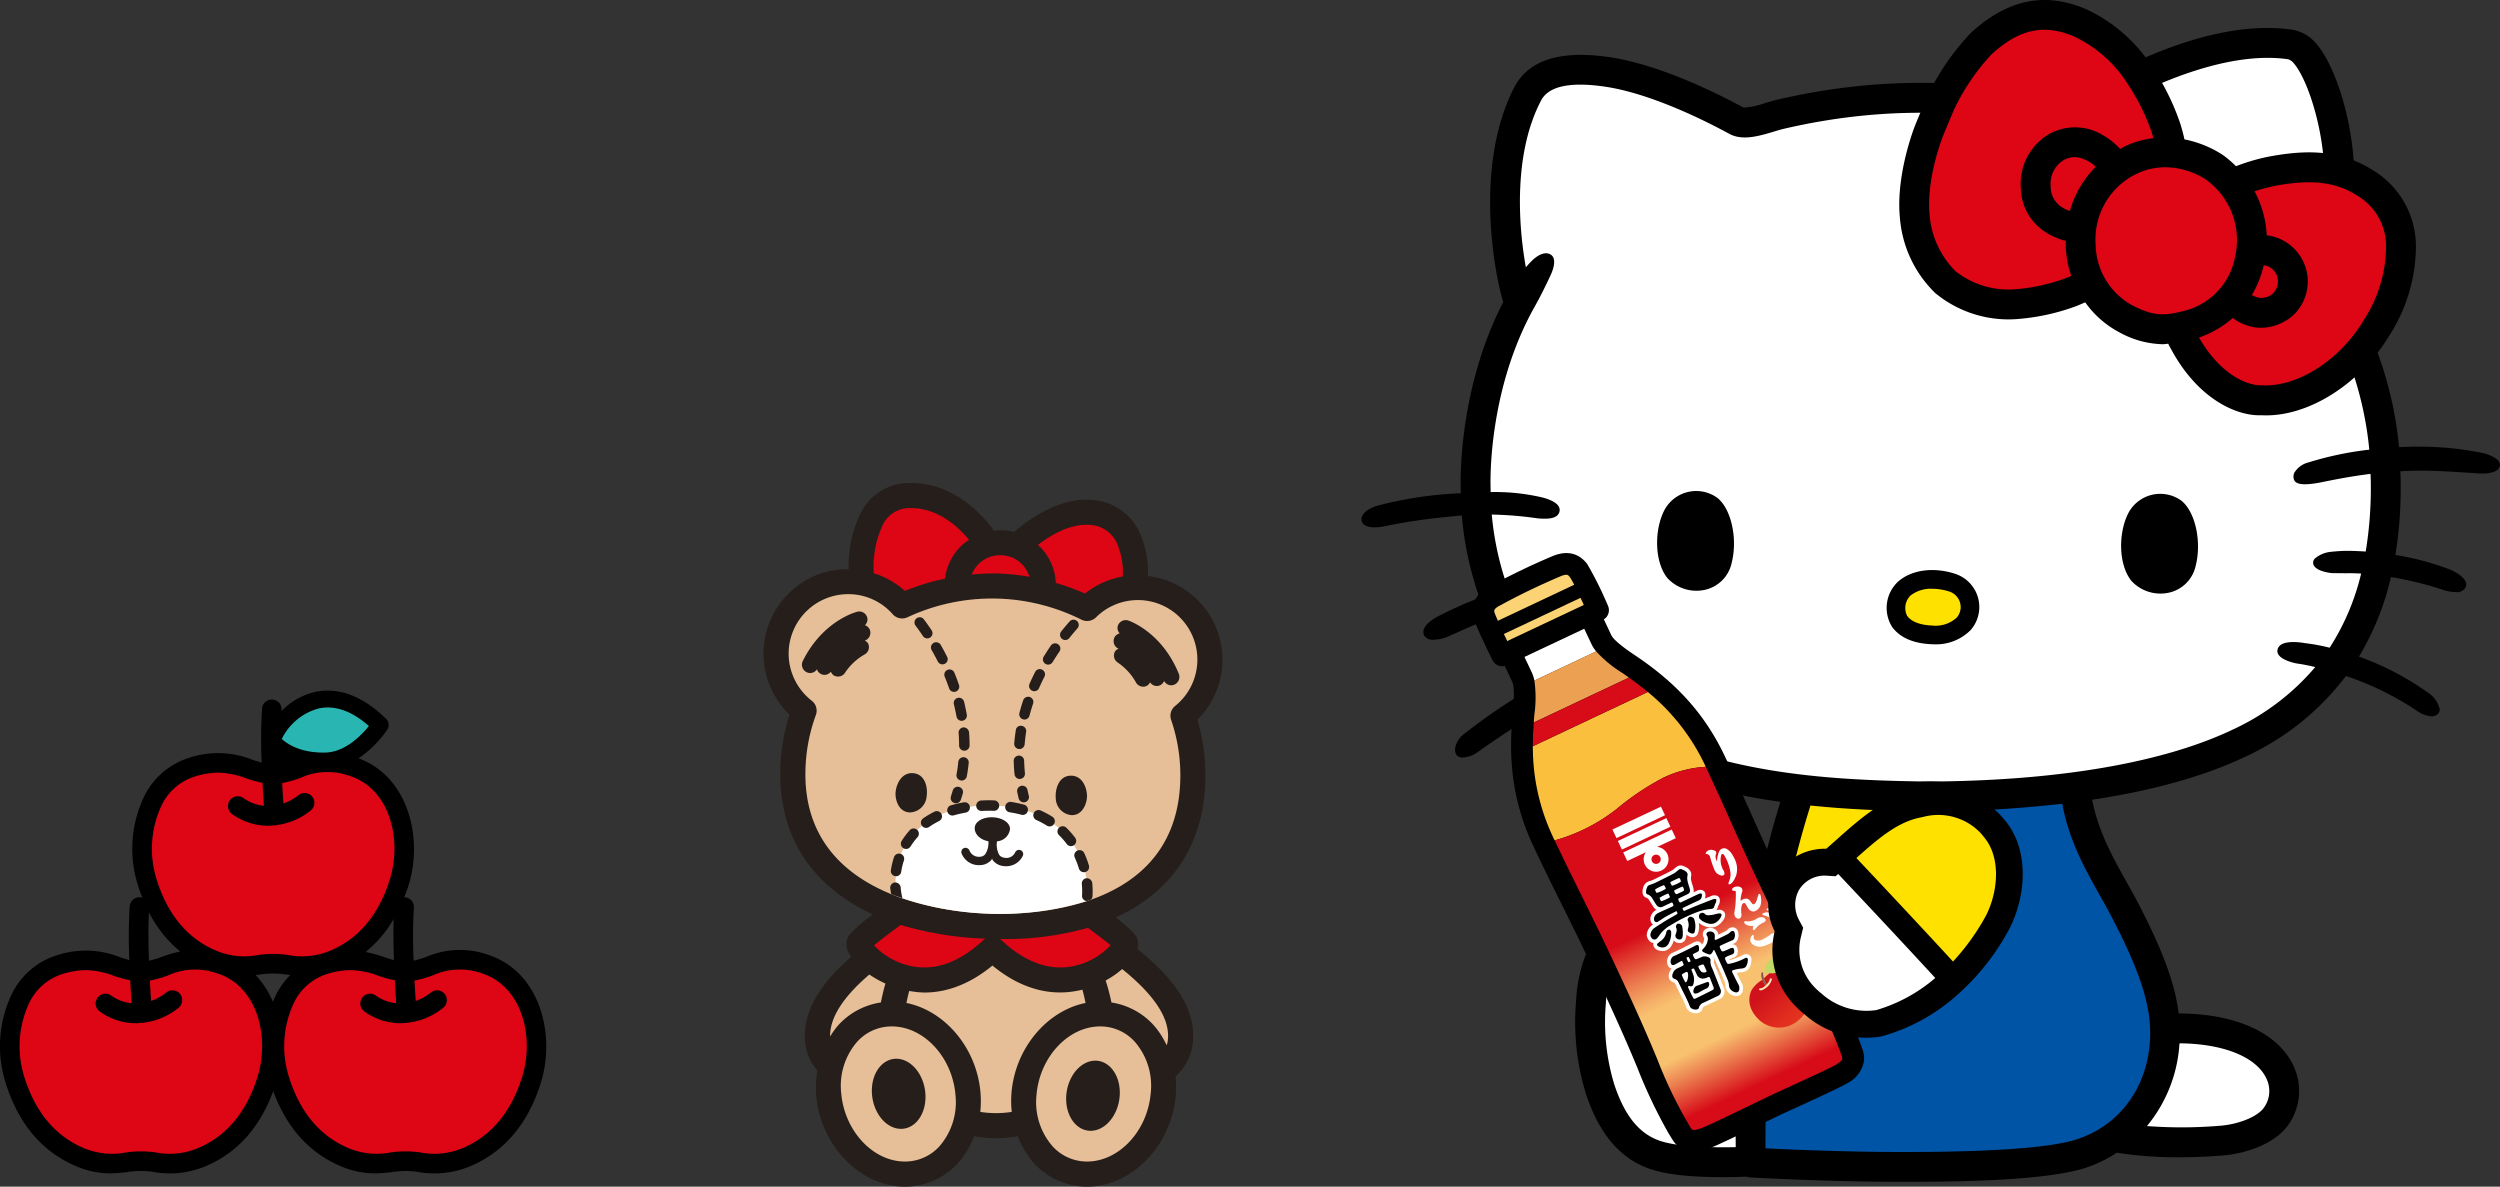 <svg xmlns="http://www.w3.org/2000/svg" xmlns:xlink="http://www.w3.org/1999/xlink" viewBox="0 0 389.29 184.78"><rect x="0" y="0" width="389.29" height="184.78" fill="#333333" stroke="none"/><defs><style>.cls-1{fill:none;}.cls-2{fill:#251e1b;}.cls-3{fill:#e6be98;}.cls-4{fill:#de0515;}.cls-5{fill:#fff;}.cls-6{fill:#29b5b2;}.cls-7{fill:#036eb7;}.cls-8{fill:#0054a6;}.cls-9{fill:#ffe100;}.cls-10{fill:#f9bf3d;}.cls-11{fill:#eca052;}.cls-12{fill:#d70c18;}.cls-13{fill:#fbd375;}.cls-14{clip-path:url(#clip-path);}.cls-15{fill:url(#名称未設定グラデーション_5);}.cls-16{fill:url(#名称未設定グラデーション_3);}.cls-17{fill:#7e5b50;}.cls-18{fill:#fce1b9;}.cls-19{fill:url(#名称未設定グラデーション_2);}</style><clipPath id="clip-path"><path class="cls-1" d="M251.72,125.99a27.681,27.681,0,0,1-9.639,4.874c1.525,3.221,2.879,5.95,4.185,8.58,1.365,2.748,2.654,5.343,4.121,8.455,2.35,4.981,5.264,11.157,7.706,17.106a68.15,68.15,0,0,0,5.171,10.611c.22.335.341.523,1.572.1,1-.345,6.924-3.223,9.452-4.451.8-.389,1.391-.677,1.632-.79s.85-.392,1.634-.75c2.23-1.017,7.453-3.4,8.343-3.945,1.108-.681,1.042-.894.921-1.278a68.251,68.251,0,0,0-4.9-10.737c-3.026-5.645-5.931-11.8-8.264-16.745-1.5-3.189-2.686-5.829-3.937-8.626-1.237-2.765-2.519-5.628-4.1-8.987a17.4,17.4,0,0,0-6.605,1.693A40.576,40.576,0,0,0,251.72,125.99Z"/></clipPath><linearGradient id="名称未設定グラデーション_5" x1="2368.387" y1="-1229.167" x2="2368.387" y2="-1173.63" gradientTransform="translate(-1364.296 2246.082) rotate(-25.256)" gradientUnits="userSpaceOnUse"><stop offset="0.368" stop-color="#d70c18"/><stop offset="0.407" stop-color="#de322a"/><stop offset="0.491" stop-color="#ec7e50"/><stop offset="0.551" stop-color="#f5ae67"/><stop offset="0.581" stop-color="#f8c170"/><stop offset="0.726" stop-color="#f8c170"/><stop offset="0.783" stop-color="#ed8653"/><stop offset="0.891" stop-color="#d70c18"/></linearGradient><linearGradient id="名称未設定グラデーション_3" x1="3652.551" y1="-1319.762" x2="3652.961" y2="-1311.818" gradientTransform="matrix(0.776, -0.631, 0.631, 0.776, -1725.224, 3481.91)" gradientUnits="userSpaceOnUse"><stop offset="0" stop-color="#cf121b"/><stop offset="0.606" stop-color="#e02c1e"/><stop offset="1" stop-color="#e73820"/></linearGradient><linearGradient id="名称未設定グラデーション_2" x1="3653.873" y1="-1320.796" x2="3658.095" y2="-1319.415" gradientTransform="matrix(0.776, -0.631, 0.631, 0.776, -1725.224, 3481.91)" gradientUnits="userSpaceOnUse"><stop offset="0.113" stop-color="#c2d968"/><stop offset="0.137" stop-color="#bad666"/><stop offset="0.338" stop-color="#79c256"/><stop offset="0.485" stop-color="#51b54d"/><stop offset="0.561" stop-color="#42b049"/><stop offset="0.609" stop-color="#4cb34b"/><stop offset="0.691" stop-color="#68bc52"/><stop offset="0.796" stop-color="#94ca5d"/><stop offset="0.892" stop-color="#c2d968"/></linearGradient></defs><g id="レイヤー_2" data-name="レイヤー 2"><g id="ボタン"><path class="cls-2" d="M187.676,121.963a30.533,30.533,0,0,0-1.222-9.895,13.125,13.125,0,0,0-7.709-22.375,15.056,15.056,0,0,0-1.039-6.181,8.747,8.747,0,0,0-6.844-5.579c-5.162-.773-9.97,2.339-12.948,4.9a8.753,8.753,0,0,0-1.829-.276,8.917,8.917,0,0,0-1.291.079c-2.387-3.207-6.711-7.428-12.969-7.428h-.319a8.443,8.443,0,0,0-7.59,4.9,19.007,19.007,0,0,0-1.771,8.536,12.787,12.787,0,0,0-9.023,3.469,13.17,13.17,0,0,0-.19,19.16,30.641,30.641,0,0,0-1.407,8.114c-.415,10.62,4.782,18.585,14.389,22.98-3.376,2.587-3.772,3.348-3.926,3.679a2.982,2.982,0,0,0,.561,2.943c-4.238,3.679-8.043,8.468-7.066,14.034a8.01,8.01,0,0,0,1.8,3.7,15.743,15.743,0,0,0-.19,3.827c.666,7.85,6.86,14.225,13.814,14.225h.04a11.176,11.176,0,0,0,8.271-3.706,13.013,13.013,0,0,0,2.46-4.133,19.536,19.536,0,0,0,6.821,0,13.021,13.021,0,0,0,2.46,4.133,11.178,11.178,0,0,0,8.275,3.706h.04c6.958,0,13.148-6.375,13.81-14.225a15.951,15.951,0,0,0-.032-2.951,8.089,8.089,0,0,0,2.591-4.575c1.09-6.212-3.768-11.446-8.542-15.258a2.354,2.354,0,0,0-.072-1.719c-.144-.312-.5-1-3.286-3.188C182.318,138.958,187.3,131.775,187.676,121.963Z"/><path class="cls-3" d="M179.634,159.626a12.8,12.8,0,0,1,2.024,3.127,4.085,4.085,0,0,0,.14-.4c.6-3.39-1.738-7.159-7.057-11.457-.421.365-.806.659-1.057.839a15.434,15.434,0,0,1-1.516.944,31.054,31.054,0,0,1,.9,3.423A11.175,11.175,0,0,1,179.634,159.626Z"/><path class="cls-3" d="M130.549,159.626a11.186,11.186,0,0,1,6.614-3.527c.214-1.011.43-2.025.717-2.941a16.454,16.454,0,0,1-2.512-1.411c-4.139,3.559-6.154,6.748-6.107,9.657A12.549,12.549,0,0,1,130.549,159.626Z"/><path class="cls-3" d="M157.508,170.141c.593-6.98,5.558-12.762,11.539-13.964-.164-.7-.3-1.431-.507-2.073-3.6.91-8.563.722-14-3.751-3.864,3.174-7.5,4.195-10.57,4.2a13.6,13.6,0,0,1-2.384-.252c-.181.583-.3,1.246-.447,1.876,5.986,1.2,10.951,6.983,11.54,13.965a16.141,16.141,0,0,1-.033,3,15.968,15.968,0,0,0,4.9,0A15.972,15.972,0,0,1,157.508,170.141Z"/><path class="cls-4" d="M140.251,144.028c-1.724,1.256-3.28,2.437-4.147,3.187a11.032,11.032,0,0,0,5.8,3.225c3.781.777,7.577-.627,11.279-4.112a1.878,1.878,0,0,1,.261-.165A51.928,51.928,0,0,1,140.251,144.028Z"/><path class="cls-4" d="M156.12,146.226c-.14,0-.287-.008-.428-.009.056.043.123.062.176.111,3.71,3.5,7.522,4.889,11.276,4.112a11.01,11.01,0,0,0,5.8-3.252c-.717-.6-2.028-1.6-3.543-2.708A47.246,47.246,0,0,1,156.12,146.226Z"/><path class="cls-4" d="M140.906,92.016a34.9,34.9,0,0,1,6.24-1.911,8.618,8.618,0,0,1,2.678-5.237,8.752,8.752,0,0,1,1.076-.816c-1.977-2.355-5.045-4.936-9.087-4.936-.075,0-.146,0-.221,0a4.612,4.612,0,0,0-4.21,2.791,15.308,15.308,0,0,0-1.319,7.362A12.948,12.948,0,0,1,140.906,92.016Z"/><path class="cls-4" d="M164.41,90.777a34.655,34.655,0,0,1,4.543,1.649,13.03,13.03,0,0,1,5.884-2.658,11.519,11.519,0,0,0-.735-4.738,4.848,4.848,0,0,0-3.824-3.233c-3.17-.476-6.326,1.262-8.671,3.07.179.164.375.3.542.482A8.633,8.633,0,0,1,164.41,90.777Z"/><path class="cls-4" d="M155.821,89.319a35.072,35.072,0,0,1,4.475.5,4.681,4.681,0,0,0-4.361-3.36c-.067,0-.13,0-.193,0a4.687,4.687,0,0,0-4.418,3A34.149,34.149,0,0,1,155.821,89.319Z"/><path class="cls-3" d="M186.442,103.079a9.258,9.258,0,0,0-15.781-6.943,1.984,1.984,0,0,1-2.256.359,31.122,31.122,0,0,0-27.1-.375,1.97,1.97,0,0,1-2.295-.473,9.171,9.171,0,0,0-6.568-3.122c-.126,0-.249-.008-.375-.008a9.277,9.277,0,0,0-9.257,8.91,9.307,9.307,0,0,0,3.6,7.692,1.955,1.955,0,0,1,.634,2.219,26.784,26.784,0,0,0-1.612,8.2c-.781,20.032,21.491,22.464,28.331,22.732,6.919.264,29.23-.429,30.014-20.457a26.58,26.58,0,0,0-1.415-9.719,1.954,1.954,0,0,1,.623-2.16A9.261,9.261,0,0,0,186.442,103.079Z"/><path class="cls-5" d="M155.107,125.45c-12.6-.491-16.693,7.711-15.44,14.119a47.189,47.189,0,0,0,14.092,2.7,46.163,46.163,0,0,0,15.461-1.966C169.886,135.473,167.442,126.153,155.107,125.45Z"/><path class="cls-3" d="M138.872,159.831h-.032a7.212,7.212,0,0,0-5.409,2.437,10.456,10.456,0,0,0-2.44,7.956c.5,5.878,4.944,10.645,9.919,10.645h.024a7.214,7.214,0,0,0,5.405-2.433,10.461,10.461,0,0,0,2.44-7.964C148.287,164.6,143.843,159.831,138.872,159.831Zm.862,15.9c-2.3-.41-4.08-3.164-3.968-6.151s2.072-5.075,4.376-4.665,4.081,3.164,3.968,6.15S142.039,176.138,139.734,175.728Z"/><path class="cls-3" d="M171.347,159.831h-.032c-4.972,0-9.415,4.767-9.912,10.641a10.457,10.457,0,0,0,2.445,7.964,7.212,7.212,0,0,0,5.4,2.433h.024c4.975,0,9.422-4.767,9.915-10.645a10.46,10.46,0,0,0-2.44-7.96A7.214,7.214,0,0,0,171.347,159.831Zm-.949,16.2c-2.3.41-4.263-1.679-4.376-4.665s1.664-5.74,3.968-6.15,4.263,1.678,4.376,4.665S172.7,175.62,170.4,176.03Z"/><path class="cls-2" d="M134.681,97.353a1.215,1.215,0,0,0,.371-1.15,1.279,1.279,0,0,0-1.573-.942c-.221.055-5.358,1.411-8.469,7.664a1.3,1.3,0,0,0,.584,1.743,1.345,1.345,0,0,0,.579.134,1.285,1.285,0,0,0,1.037-.581,1.28,1.28,0,0,0,.6.719,1.3,1.3,0,0,0,.607.149,1.272,1.272,0,0,0,.963-.5,1.255,1.255,0,0,0,.484.607,1.336,1.336,0,0,0,.627.157,1.3,1.3,0,0,0,1.14-.67,8.943,8.943,0,0,1,3.02-2.783,1.3,1.3,0,0,0,.488-1.77,1.189,1.189,0,0,0-.476-.374l.011-.005a1.3,1.3,0,0,0,.781-1.66A1.262,1.262,0,0,0,134.681,97.353Z"/><path class="cls-2" d="M175.707,96.629a1.3,1.3,0,0,0-1.64.808,1.228,1.228,0,0,0,.286,1.189,1.237,1.237,0,0,0-.834.676,1.3,1.3,0,0,0,.65,1.715l.012.006a1.211,1.211,0,0,0-.5.333,1.3,1.3,0,0,0,.35,1.8,9.053,9.053,0,0,1,2.8,3.008,1.3,1.3,0,0,0,1.182.765,1.284,1.284,0,0,0,.533-.115,1.247,1.247,0,0,0,.537-.571,1.273,1.273,0,0,0,1.02.579,1.259,1.259,0,0,0,.516-.106,1.275,1.275,0,0,0,.653-.674,1.277,1.277,0,0,0,1.086.67,1.236,1.236,0,0,0,.485-.095,1.3,1.3,0,0,0,.718-1.687C180.939,98.454,175.92,96.7,175.707,96.629Z"/><path class="cls-2" d="M145.531,126.379a13.527,13.527,0,0,0-1.786,1.057.816.816,0,0,0,.469,1.482.824.824,0,0,0,.469-.15,11.979,11.979,0,0,1,1.573-.93.815.815,0,0,0-.725-1.459Z"/><path class="cls-2" d="M152.813,126.276l.039,0c.39-.02.785-.028,1.191-.028.24,0,.56,0,.721.012a.814.814,0,0,0,.028-1.628c-.706-.032-1.368-.012-2.019.019a.815.815,0,0,0,.04,1.628Z"/><path class="cls-2" d="M141.663,129.277a11.746,11.746,0,0,0-1.261,1.675.813.813,0,1,0,1.38.86,10.371,10.371,0,0,1,1.088-1.439.815.815,0,0,0-1.207-1.1Z"/><path class="cls-2" d="M140.24,132.955a.83.83,0,0,0-1.029.517,11.9,11.9,0,0,0-.485,2.038.809.809,0,0,0,.686.922.591.591,0,0,0,.118.012.814.814,0,0,0,.805-.7,10.783,10.783,0,0,1,.421-1.762A.811.811,0,0,0,140.24,132.955Z"/><path class="cls-2" d="M151.019,125.594a.8.8,0,0,0-.942-.658,18.594,18.594,0,0,0-1.984.457.815.815,0,0,0,.225,1.6.765.765,0,0,0,.225-.035,18.2,18.2,0,0,1,1.817-.418A.814.814,0,0,0,151.019,125.594Z"/><path class="cls-2" d="M169.194,136.756a.818.818,0,0,0-.737.887c.039.4.055.78.055,1.155,0,.229,0,.453-.02.666a.8.8,0,0,0,.714.846c.226-.075.45-.159.675-.239a.794.794,0,0,0,.235-.5c.016-.253.028-.509.028-.777,0-.422-.024-.86-.063-1.305A.865.865,0,0,0,169.194,136.756Z"/><path class="cls-2" d="M159.468,125.3a18.653,18.653,0,0,0-1.991-.422.814.814,0,1,0-.253,1.608c.639.1,1.246.229,1.826.383a.734.734,0,0,0,.209.031.814.814,0,0,0,.209-1.6Z"/><path class="cls-2" d="M169.013,135.786a.813.813,0,0,0,.548-1.013,14.856,14.856,0,0,0-.726-1.932.815.815,0,0,0-1.482.678,12.831,12.831,0,0,1,.646,1.719.816.816,0,0,0,.781.583A.765.765,0,0,0,169.013,135.786Z"/><path class="cls-2" d="M167.42,130.456a13.112,13.112,0,0,0-1.372-1.566.814.814,0,0,0-1.136,1.167,11.183,11.183,0,0,1,1.2,1.368.813.813,0,0,0,.654.332.826.826,0,0,0,.485-.162A.813.813,0,0,0,167.42,130.456Z"/><path class="cls-2" d="M162.05,126.206a.815.815,0,1,0-.662,1.49,12.166,12.166,0,0,1,1.616.863.808.808,0,0,0,1.124-.248.816.816,0,0,0-.249-1.124A14.233,14.233,0,0,0,162.05,126.206Z"/><path class="cls-2" d="M139.377,137.414a.813.813,0,0,0-.753.871c.023.313.1.624.151.936.581.237,1.162.446,1.747.648a10.637,10.637,0,0,1-.274-1.7A.867.867,0,0,0,139.377,137.414Z"/><path class="cls-2" d="M141.584,126.508a2.7,2.7,0,0,0,2.707-2.5c.2-1.279-.176-3.409-2.033-3.606-1.8-.191-2.673,1.6-2.8,2.958C139.363,124.417,139.861,126.37,141.584,126.508Z"/><path class="cls-2" d="M166.9,126.932c1.728,0,2.376-1.911,2.362-2.978-.019-1.365-.751-3.217-2.559-3.166-1.868.051-2.409,2.145-2.308,3.437A2.7,2.7,0,0,0,166.9,126.932Z"/><path class="cls-2" d="M148.358,123.1c-.091.3-.182.611-.28.911a.812.812,0,0,0,.516,1.029.875.875,0,0,0,.256.043.816.816,0,0,0,.773-.56c.107-.323.205-.646.3-.966a.813.813,0,0,0-.552-1.009A.8.8,0,0,0,148.358,123.1Z"/><path class="cls-2" d="M150.55,120.871c.126-.69.224-1.372.291-2.05a.816.816,0,1,0-1.624-.158c-.059.631-.15,1.274-.268,1.917a.812.812,0,0,0,.654.946.918.918,0,0,0,.146.016A.814.814,0,0,0,150.55,120.871Z"/><path class="cls-2" d="M149.272,114.141c.052.639.075,1.282.075,1.94a.816.816,0,0,0,1.632,0c0-.7-.031-1.388-.082-2.066a.873.873,0,0,0-.876-.749A.814.814,0,0,0,149.272,114.141Z"/><path class="cls-2" d="M148.535,109.671c.154.619.292,1.257.41,1.9a.815.815,0,0,0,.8.674.568.568,0,0,0,.142-.016.813.813,0,0,0,.659-.942c-.119-.686-.264-1.356-.426-2.015a.814.814,0,0,0-.99-.595A.823.823,0,0,0,148.535,109.671Z"/><path class="cls-2" d="M148.567,107.739a.772.772,0,0,0,.264-.048.81.81,0,0,0,.5-1.033c-.224-.658-.469-1.3-.725-1.92a.815.815,0,0,0-1.506.623c.248.592.477,1.2.694,1.826A.811.811,0,0,0,148.567,107.739Z"/><path class="cls-2" d="M147.475,102.259c-.316-.627-.643-1.226-.966-1.8a.816.816,0,1,0-1.42.8q.474.828.935,1.731a.813.813,0,1,0,1.451-.733Z"/><path class="cls-2" d="M143.713,99.045a.815.815,0,0,0,1.132.225.814.814,0,0,0,.221-1.131c-.41-.611-.809-1.171-1.183-1.672a.814.814,0,1,0-1.3.978C142.941,97.922,143.323,98.458,143.713,99.045Z"/><path class="cls-2" d="M161.057,107.632a.808.808,0,0,0,.745-.493c.268-.611.548-1.2.835-1.77a.812.812,0,1,0-1.45-.733c-.3.595-.6,1.214-.876,1.857a.808.808,0,0,0,.422,1.068A.777.777,0,0,0,161.057,107.632Z"/><path class="cls-2" d="M163.213,103.493a.812.812,0,0,0,.694-.391c.355-.579.71-1.127,1.068-1.652a.814.814,0,1,0-1.348-.914q-.551.81-1.108,1.715a.814.814,0,0,0,.268,1.119A.8.8,0,0,0,163.213,103.493Z"/><path class="cls-2" d="M158.671,116.637c.024,0,.048,0,.071,0a.817.817,0,0,0,.812-.745c.056-.655.134-1.3.233-1.932a.812.812,0,0,0-.678-.93.765.765,0,0,0-.931.678c-.106.666-.185,1.348-.248,2.042A.814.814,0,0,0,158.671,116.637Z"/><path class="cls-2" d="M165.878,99.661a.811.811,0,0,0,.639-.312c.441-.556.863-1.057,1.258-1.506a.813.813,0,0,0-1.223-1.072c-.41.465-.855.989-1.312,1.569a.817.817,0,0,0,.638,1.321Z"/><path class="cls-2" d="M158.79,121.3a.688.688,0,0,0,.086-.008.812.812,0,0,0,.722-.9q-.1-.975-.122-1.932a.813.813,0,0,0-.813-.8.034.034,0,0,0-.019,0,.809.809,0,0,0-.793.832c.016.678.055,1.368.13,2.066A.813.813,0,0,0,158.79,121.3Z"/><path class="cls-2" d="M160.359,108.535a.829.829,0,0,0-1.033.513c-.213.642-.414,1.3-.588,1.979a.813.813,0,0,0,.588.989.869.869,0,0,0,.2.028.813.813,0,0,0,.788-.615q.249-.958.556-1.861A.818.818,0,0,0,160.359,108.535Z"/><path class="cls-2" d="M159.03,122.366a.81.81,0,0,0-.631.961c.067.332.142.659.221.99a.82.82,0,0,0,.792.619.857.857,0,0,0,.2-.024.823.823,0,0,0,.595-.989c-.079-.308-.146-.619-.213-.927A.811.811,0,0,0,159.03,122.366Z"/><path class="cls-2" d="M158.076,132.734a1.5,1.5,0,0,1-1.683.828,1.119,1.119,0,0,1-.793-.437,3.3,3.3,0,0,1-.349-2.116,2.2,2.2,0,0,0,2.022-1.889c.036-.944-1.1-1.791-2.679-1.852s-2.777.693-2.814,1.637.768,1.839,2.132,2.092a3.236,3.236,0,0,1-.512,2.041,1.128,1.128,0,0,1-.832.374,1.574,1.574,0,0,1-1.6-.954.672.672,0,0,0-.828-.41.657.657,0,0,0-.41.828,2.88,2.88,0,0,0,2.708,1.845c.071,0,.146,0,.217-.008a2.412,2.412,0,0,0,1.731-.82c.045-.051.053-.146.094-.2.038.059.038.155.079.21a2.4,2.4,0,0,0,1.656.954,3.616,3.616,0,0,0,.454.032,2.872,2.872,0,0,0,2.609-1.64.652.652,0,1,0-1.2-.513Z"/><path d="M76.181,148.734a13.266,13.266,0,0,0-9.825.279,16.95,16.95,0,0,1-1.953.578,78.933,78.933,0,0,1,.041-8.235,1.525,1.525,0,0,0-1.4-1.641c-.036,0-.068.014-.1.014.243-.62.479-1.248.686-1.912,2.285-7.351-.067-16.906-7.8-19.734a17.128,17.128,0,0,0,4.485-4.483,1.319,1.319,0,0,0-.183-1.646c-4.524-4.473-8.5-4.762-11.05-4.213a10.639,10.639,0,0,0-5.243,2.973c0-.035,0-.075.006-.109a1.526,1.526,0,1,0-3.042-.239,80.672,80.672,0,0,0-.059,8.377c-.47-.125-.943-.273-1.453-.441a14.325,14.325,0,0,0-9.724-.339,11.7,11.7,0,0,0-7.044,5.909,18.806,18.806,0,0,0-1.054,13.945c.215.693.459,1.351.715,2a1.493,1.493,0,0,0-.346-.1,1.529,1.529,0,0,0-1.64,1.4,80.45,80.45,0,0,0-.058,8.379c-.469-.125-.942-.272-1.452-.44a14.269,14.269,0,0,0-9.722-.339,11.694,11.694,0,0,0-7.048,5.906A18.807,18.807,0,0,0,.86,168.568c1.988,6.4,5.689,10.786,11,13.027a13.354,13.354,0,0,0,5.322,1.114,22.152,22.152,0,0,0,2.916-.239,13.607,13.607,0,0,1,3.684,0,14.344,14.344,0,0,0,8.237-.875c4.927-2.08,8.451-6.026,10.525-11.695,2.074,5.669,5.6,9.615,10.523,11.695a13.357,13.357,0,0,0,5.322,1.114,22.168,22.168,0,0,0,2.917-.239,13.607,13.607,0,0,1,3.684,0,14.373,14.373,0,0,0,8.238-.875c5.311-2.241,9.012-6.624,11-13.027C86.537,161.133,84.116,151.438,76.181,148.734ZM39.8,151.825c.307-.035.62-.069.906-.106a13.622,13.622,0,0,1,3.686,0c.263.034.534.069.814.1a12.637,12.637,0,0,0-2.08,2.8,14.66,14.66,0,0,0-.636,1.385A13.8,13.8,0,0,0,39.8,151.825ZM61.343,149.5c-.469-.125-.941-.272-1.451-.44a21.2,21.2,0,0,0-2.961-.817A18.766,18.766,0,0,0,61.3,143.1C61.236,145.1,61.269,147.35,61.343,149.5Zm-33.288-1.341a20.886,20.886,0,0,0-2.906.858,17.009,17.009,0,0,1-1.953.578c-.094-2.584-.128-5.329,0-7.531A19.148,19.148,0,0,0,28.055,148.155Z"/><path class="cls-4" d="M40.107,167.662c1.884-6.069.081-13.928-6.116-16.038a10.207,10.207,0,0,0-7.824.267,16.783,16.783,0,0,1-2.832.8c.066,1.232.136,2.327.194,3.169a7.892,7.892,0,0,0,2.368-1.317,1.527,1.527,0,1,1,1.908,2.385,10.575,10.575,0,0,1-5.362,2.3,1.333,1.333,0,0,1-.177.052c-.043,0-.086.005-.129.005s-.074-.019-.113-.022c-.271.022-.546.067-.812.067a9.535,9.535,0,0,1-5.716-1.855,1.526,1.526,0,0,1,1.85-2.428,6.6,6.6,0,0,0,3.147,1.171c-.065-.922-.145-2.153-.219-3.569a19.445,19.445,0,0,1-2.551-.7,13,13,0,0,0-4.34-.885,12.273,12.273,0,0,0-3.545.572,8.605,8.605,0,0,0-5.23,4.417,15.88,15.88,0,0,0-.834,11.605c1.709,5.5,4.831,9.245,9.273,11.119a11.441,11.441,0,0,0,6.66.663,16.292,16.292,0,0,1,4.466,0,11.371,11.371,0,0,0,6.658-.663C35.276,176.907,38.4,173.166,40.107,167.662Z"/><path class="cls-4" d="M81.315,167.662c1.883-6.069.081-13.928-6.117-16.038a10.207,10.207,0,0,0-7.824.267,16.772,16.772,0,0,1-2.831.8c.066,1.231.136,2.325.194,3.168a7.956,7.956,0,0,0,2.368-1.316,1.527,1.527,0,0,1,1.908,2.385,10.582,10.582,0,0,1-5.362,2.3,1.393,1.393,0,0,1-.178.052c-.043,0-.086.005-.128.005s-.075-.019-.114-.022c-.271.022-.546.067-.812.067a9.519,9.519,0,0,1-5.713-1.855,1.525,1.525,0,1,1,1.846-2.428,6.61,6.61,0,0,0,3.149,1.169c-.065-.921-.145-2.151-.22-3.567a19.387,19.387,0,0,1-2.55-.7,13.01,13.01,0,0,0-4.34-.885,12.279,12.279,0,0,0-3.546.572,8.6,8.6,0,0,0-5.229,4.417,15.88,15.88,0,0,0-.835,11.605c1.71,5.5,4.831,9.245,9.274,11.119a11.44,11.44,0,0,0,6.66.663,16.292,16.292,0,0,1,4.466,0,11.377,11.377,0,0,0,6.66-.663C76.483,176.907,79.605,173.166,81.315,167.662Z"/><path class="cls-4" d="M60.71,136.911c1.886-6.069.083-13.928-6.117-16.041a10.227,10.227,0,0,0-7.821.267,16.7,16.7,0,0,1-2.833.8c.065,1.232.135,2.328.193,3.171A7.944,7.944,0,0,0,46.5,123.8a1.527,1.527,0,0,1,1.908,2.384,10.568,10.568,0,0,1-5.362,2.3,1.518,1.518,0,0,1-.178.052c-.043,0-.085,0-.128,0s-.074-.018-.114-.021c-.27.022-.545.067-.812.067a9.519,9.519,0,0,1-5.713-1.855,1.525,1.525,0,0,1,1.846-2.428,6.631,6.631,0,0,0,3.149,1.169c-.065-.922-.144-2.153-.219-3.569a19.4,19.4,0,0,1-2.551-.7,13.011,13.011,0,0,0-4.342-.885,12.26,12.26,0,0,0-3.546.573,8.609,8.609,0,0,0-5.227,4.418,15.889,15.889,0,0,0-.832,11.606c1.709,5.5,4.828,9.243,9.273,11.119a11.4,11.4,0,0,0,6.658.663,16.307,16.307,0,0,1,4.468,0,11.409,11.409,0,0,0,6.658-.663C55.881,146.154,59,142.412,60.71,136.911Z"/><path class="cls-6" d="M43.875,115.066c.872.8,2.985,2.223,6.848,2.118,3.076-.1,5.589-2.724,6.72-4.13-2.669-2.356-5.3-3.277-7.81-2.736A9.008,9.008,0,0,0,43.875,115.066Z"/><path d="M388.271,71.167a6.24,6.24,0,0,0-1.613-.61,49.115,49.115,0,0,0-8.628-.989q-.736-.018-1.447-.018c-1.044,0-2.039.036-3.011.083a58.215,58.215,0,0,0-8.183-24.748,121.453,121.453,0,0,0,1.072-13.854l.091-2.218c.358-7.964-2.5-18.376-6.108-22.286a6.292,6.292,0,0,0-3.451-1.893c-9.179-1.357-21.185,2.275-34.718,10.48l-1.714-.253c-11.115-1.653-24.946-3.711-43.766.65-.593.138-1.246.331-1.922.534a11.754,11.754,0,0,1-3.371.714C267.9,14.79,258.641,10.087,250.629,8.9c-7.448-1.1-12.358.355-14.665,4.381-6.531,12.258-3.25,29.338-1.885,33.757-6.8,13.172-6.667,27.129-6.627,28.658,0,.357.014.731.018,1.095-.355.023-.68.036-1.051.066A60.152,60.152,0,0,0,214.5,78.744c-1.419.394-2.722,1.336-2.469,2.374.2.816,1.206,1,2.052,1A7.235,7.235,0,0,0,215.3,82a91.6,91.6,0,0,1,9.937-1.5l1.368-.149c.343-.038.684-.055,1.027-.083a51.21,51.21,0,0,0,2.753,12.818,61.283,61.283,0,0,0-6.67,3c-.017.009-1.691.884-2.018,1.963a1.2,1.2,0,0,0,.1.949,1.532,1.532,0,0,0,1.43.615,6.214,6.214,0,0,0,2.047-.407c.786-.344,1.527-.675,2.231-.988,1.572-.7,2.941-1.287,4.228-1.786a44.075,44.075,0,0,0,6.678,10.761,91.892,91.892,0,0,0-10.373,7.055,3.544,3.544,0,0,0-1.45,2.255,1.51,1.51,0,0,0,.275,1.136h0a1.121,1.121,0,0,0,.894.312,4.114,4.114,0,0,0,2.18-.725c4.358-3.09,8.137-5.478,11.107-7.241a39.921,39.921,0,0,0,11.565,7.854,89.5,89.5,0,0,0,24.628,7.012,138,138,0,0,0-3.744,15.022,27.806,27.806,0,0,0-6.605-2.172c-5.023-1.016-12.272-.014-16.291,4.612a23.184,23.184,0,0,0-5.18,13.617,38.055,38.055,0,0,0,1.521,14.35c2.038,6.165,5.206,9.973,9.69,11.637,2.887,1.073,7.181,1.384,11.549,1.384,1.29,0,2.578-.03,3.846-.073a2.209,2.209,0,0,0,.451.114c.122.007,12.148.687,23.532.687h.582c9.219,0,22.073-.231,28.141-2.169a20.619,20.619,0,0,0,4.891-2.364,61.276,61.276,0,0,0,9.582.715q3.338,0,6.993-.292c2.989-.237,7.314-1.47,9.664-4.161a9.111,9.111,0,0,0,1.825-8.293c-1.677-5.909-8.424-9.518-18.045-9.655h-.171c-.073,0-.135.017-.207.018-.594-4.785-2.605-10.134-6.57-17.673-.52-.988-1.087-2-1.675-3.043-2.061-3.658-4.32-7.8-5.233-12.582,9.444-1.422,17.483-3.654,23.932-6.738A41.124,41.124,0,0,0,365.3,105.259a46.413,46.413,0,0,1,10.979,5.373,4.755,4.755,0,0,0,2.341.915,1.373,1.373,0,0,0,1.045-.426.907.907,0,0,0,.227-.735,4.2,4.2,0,0,0-1.513-2.309,43.968,43.968,0,0,0-11.051-5.83,42.668,42.668,0,0,0,4.983-12.392,52.412,52.412,0,0,1,8.254,2.044,6.626,6.626,0,0,0,1.808.3,1.557,1.557,0,0,0,1.572-.758,1.085,1.085,0,0,0-.011-.858c-.44-1.052-2.288-1.834-2.305-1.841A41.586,41.586,0,0,0,373,86.423a64.261,64.261,0,0,0,.822-11.053c.008-.666-.03-1.323-.045-1.984,1.05-.057,2.124-.1,3.246-.1.213,0,.429,0,.645.005,2.106.024,4.45.177,6.519.313.644.043,1.272.084,1.868.12,1.354.089,3.014-.175,3.216-1.164C389.343,72.22,389.227,71.7,388.271,71.167Z"/><path class="cls-5" d="M345.827,175.287c2.282-.181,5.259-1.127,6.531-2.584a4.419,4.419,0,0,0,.854-3.967c-1.07-3.764-6.3-6.168-13.64-6.273-.068,0-.127.011-.193.012a22.268,22.268,0,0,1-5.065,12.871A72.349,72.349,0,0,0,345.827,175.287Z"/><path class="cls-5" d="M263.061,141.982c-3.31,0-6.906,1.028-8.955,3.386a18.758,18.758,0,0,0-4.045,10.849,33.448,33.448,0,0,0,1.295,12.609c1.586,4.8,3.774,7.578,6.891,8.735,2.789,1.038,8.012,1.149,12.035,1.068a212.054,212.054,0,0,1,2.374-33.946,21.712,21.712,0,0,0-6.692-2.42A14.6,14.6,0,0,0,263.061,141.982Z"/><path class="cls-7" d="M289.383,131.374c-.079.078-.168.155-.25.232C289.215,131.528,289.3,131.452,289.383,131.374Z"/><path class="cls-8" d="M289.113,136.122a16.523,16.523,0,0,1-9.366,2.838c-.5,0-.942-.03-1.345-.067-1.914,9.244-3.555,22.011-3.486,39.922,3.959.193,12.707.568,21.091.568h.542c13.712,0,22.718-.656,26.768-1.95,6.772-2.161,11.174-8.2,11.486-15.751.208-5.017-1.538-10.445-6.227-19.361-.5-.951-1.047-1.922-1.612-2.925-2.276-4.042-4.819-8.609-5.835-14.241a185.307,185.307,0,0,1-18.673,1.181l-1.857-.026-1.714.026c-.826-.012-1.607-.044-2.417-.062A18.473,18.473,0,0,1,289.113,136.122Z"/><path class="cls-7" d="M292.1,127.776l.013-.025Z"/><path class="cls-7" d="M290.851,129.7l.159-.215C290.957,129.56,290.9,129.631,290.851,129.7Z"/><path class="cls-7" d="M287.158,133.23l-.022.017a11.776,11.776,0,0,1-2,1.092,11.527,11.527,0,0,0,1.981-1.078C287.135,133.251,287.144,133.24,287.158,133.23Z"/><path class="cls-7" d="M283.329,134.977a12.763,12.763,0,0,0,1.607-.553A15.742,15.742,0,0,1,283.329,134.977Z"/><path class="cls-9" d="M279.1,135.7a16.46,16.46,0,0,0,4.226-.727,15.742,15.742,0,0,0,1.607-.553c.069-.029.135-.055.2-.085a11.776,11.776,0,0,0,2-1.092l.022-.017a16.984,16.984,0,0,0,1.975-1.624c.082-.077.171-.154.25-.232a15.436,15.436,0,0,0,1.468-1.671c.054-.072.106-.143.159-.215a14.5,14.5,0,0,0,1.086-1.712l.013-.025a14.253,14.253,0,0,0,.72-1.57c-3.78-.137-7.389-.382-10.907-.743C281.074,128.152,280.076,131.528,279.1,135.7Z"/><path class="cls-5" d="M360.666,44.89a106.952,106.952,0,0,0,1.149-14.044l.094-2.24c.321-7.208-2.407-16.245-4.879-18.922a1.846,1.846,0,0,0-.735-.454c-7.979-1.173-19.227,2.343-31.675,9.9a3.03,3.03,0,0,1-2.223.7l-2.52-.372c-10.723-1.594-24.071-3.582-42.032.58-.505.118-1.061.285-1.638.459-2.287.686-4.881,1.463-6.934.34-3.386-1.848-12.051-6.262-19.325-7.338-5.348-.789-8.691-.111-9.914,2.029-4.446,8.347-3.579,19.729-2.434,26.1.306-.361.6-.69.878-.963,1.116-1.117,2.26-1.529,3.039-.991.812.559.488,1.981-.034,3.114s-1.566,3.3-2.392,4.749l0,.007c-7.159,12.576-7.028,26.565-6.988,28.117,0,.314.013.643.016.963a32.12,32.12,0,0,1,7.593.736l.094.023c.031,0,3.238.61,3.051,2.144-.162,1.372-2.126,1.273-3.054,1.216l-.352-.025a57.7,57.7,0,0,0-7.16-.595,46.6,46.6,0,0,0,2.554,11.576,24.084,24.084,0,0,1,4.177-.6l.125-.007c1.479-.091,4-.046,4.133,1.3.13,1.233-2.072,1.807-3.023,2-.437.086-.911.153-1.442.226-.743.1-1.59.222-2.588.433a38.946,38.946,0,0,0,6.428,9.869,34.3,34.3,0,0,1,4.479-1.873c.023,0,2.79-.711,3.327.544.462,1.085-.707,1.666-1.837,2.225-.363.179-.738.365-1.084.575l-.111.056c-.438.219-1.169.594-2.132,1.114a35.332,35.332,0,0,0,9.222,6.029c14.248,6.4,27.543,7.839,44.374,8.088l1.708-.026,1.851.026c19.116-.283,34.789-3.08,45.262-8.088a37.255,37.255,0,0,0,12.808-9.718c-1.57-.369-2.53-.508-2.559-.511-.61-.063-2.492-.5-3.119-1.355a1.018,1.018,0,0,1-.2-.825c.315-1.543,3.1-1.239,4.286-1.033a30.251,30.251,0,0,1,3.832.708,37.019,37.019,0,0,0,4.906-11.543c-.988-.057-1.781-.063-2.335-.048l-2.242-.022c-.313-.031-2.8-.323-2.9-1.564a.954.954,0,0,1,.256-.694,4.547,4.547,0,0,1,2.56-1.061c.937-.1,1.717-.143,2.387-.149.712,0,1.746.027,2.984.107a60.313,60.313,0,0,0,.794-10.529c.006-.526-.028-1.042-.037-1.564-2.9.36-5.295.833-6.92,1.159-.834.168-1.439.29-1.808.332a10.587,10.587,0,0,1-1.5.128c-.985,0-1.524-.238-1.7-.731a1.4,1.4,0,0,1,.076-1.1,3.636,3.636,0,0,1,2.206-1.578,51.441,51.441,0,0,1,9.448-1.979,54.046,54.046,0,0,0-7.978-23.5A2.319,2.319,0,0,1,360.666,44.89Z"/><polygon class="cls-5" points="239.568 80.389 239.568 80.39 239.568 80.389 239.568 80.389"/><path d="M369.558,26.543q-.438-.284-.894-.541c-.326-.183-.658-.359-.993-.518-4.944-2.406-10.062-1.9-14.506-1.074a31.41,31.41,0,0,0-4.988,1.47,16.4,16.4,0,0,0-2.014-1.728,16.909,16.909,0,0,0-6.01-2.447c-.2-.945-.418-1.684-.536-2.074,0-.02-.1-.337-.105-.357a37.164,37.164,0,0,0-4.112-8.451A24.658,24.658,0,0,0,325,1.5c-6.435-2.826-12.324-1.67-18.114,3.63a37.982,37.982,0,0,0-6.741,9.813c-.23.474-1.919,4.486-2.106,5.04-.664,1.813-2.787,8.187-2.186,14.028a18.321,18.321,0,0,0,5.521,11.648c.051.045.23.186.284.226a17.939,17.939,0,0,0,11.038,3.851c.479,0,.965-.02,1.453-.057a33.8,33.8,0,0,0,9.139-2.005c.5-.19.942-.4,1.414-.595a15.259,15.259,0,0,0,5.375,4.7,14.571,14.571,0,0,0,6.716,1.824c.285,0,.557-.06.837-.079a6.4,6.4,0,0,0,.389.736c4.178,7.869,10.277,10.564,14.126,10.4q.371.02.746.02c6.7,0,14.325-4.75,18.886-11.97l.227-.375a25.89,25.89,0,0,0,4.184-13.45A13.84,13.84,0,0,0,369.558,26.543Z"/><path class="cls-4" d="M352.971,36.641a7.242,7.242,0,0,1,4.022,12.543,7.728,7.728,0,0,1-4.873,1.859,7,7,0,0,1-1.484-.162,8.005,8.005,0,0,1-2.972-1.358,15.158,15.158,0,0,1-5.247,3.033c3.012,5.257,7.011,7.486,9.78,7.446,5.458.292,11.835-3.754,15.528-9.589l.255-.429a21.16,21.16,0,0,0,3.559-11.258,9.116,9.116,0,0,0-4.487-8.266c-.233-.149-.451-.281-.675-.409s-.471-.258-.721-.377c-3.752-1.822-7.942-1.378-11.549-.711-1.068.244-2.165.546-3.038.821A16.23,16.23,0,0,1,352.971,36.641Z"/><path class="cls-4" d="M335.045,20.557a33.132,33.132,0,0,0-3.534-7.181,20.109,20.109,0,0,0-8.4-7.629c-4.743-2.085-8.637-1.271-12.988,2.711a33.336,33.336,0,0,0-5.8,8.522c-.208.432-1.72,4.046-1.885,4.5-.616,1.68-2.461,7.2-1.958,12.1a13.925,13.925,0,0,0,4.013,8.638,13.292,13.292,0,0,0,9.292,2.83,29.471,29.471,0,0,0,7.8-1.7c.345-.131.628-.267.951-.4a14.869,14.869,0,0,1-.866-4.762c-.008-.229.023-.447.023-.673a10.381,10.381,0,0,1-3.994-1.954,8.325,8.325,0,0,1-3.025-6.294A8.955,8.955,0,0,1,318.867,21a8.327,8.327,0,0,1,8.6.054,11.129,11.129,0,0,1,2.674,2.138c.347-.181.673-.388,1.038-.546a14.913,14.913,0,0,1,4.143-1.135c-.06-.214-.115-.394-.158-.535Z"/><path class="cls-4" d="M321.279,24.975A4.313,4.313,0,0,0,319.321,29a3.783,3.783,0,0,0,1.2,2.846,5.238,5.238,0,0,0,1.794,1.014,15.621,15.621,0,0,1,4.035-6.895,5.939,5.939,0,0,0-2.08-1.267A3.378,3.378,0,0,0,321.279,24.975Z"/><path class="cls-4" d="M353.911,45.711a2.622,2.622,0,0,0,.661-2.733,2.532,2.532,0,0,0-2.077-1.671,15.929,15.929,0,0,1-1.839,4.625,3.206,3.206,0,0,0,1.055.422A2.682,2.682,0,0,0,353.911,45.711Z"/><path class="cls-4" d="M332.178,47.623c3.406,1.72,5.061,1.543,8.3.688a10.676,10.676,0,0,0,7.542-8.252,11.579,11.579,0,0,0-4.539-12.108,11.833,11.833,0,0,0-6.306-1.906,10.327,10.327,0,0,0-4.15.869,11.342,11.342,0,0,0-6.7,11.167A10.992,10.992,0,0,0,332.178,47.623Z"/><path d="M259.1,79.581c-1.489,3.015-1.495,7.838.512,10.4a6.153,6.153,0,0,0,5.984,1.838,5.473,5.473,0,0,0,4.057-4.184c.947-3.754-.061-8.358-2.222-10.1A5.612,5.612,0,0,0,259.1,79.581Z"/><path d="M331.356,80.022c-1.488,3.014-1.5,7.838.512,10.4a6.153,6.153,0,0,0,5.985,1.838,5.475,5.475,0,0,0,4.057-4.183c.947-3.755-.062-8.358-2.223-10.105A5.612,5.612,0,0,0,331.356,80.022Z"/><path d="M308.011,93.068a5.46,5.46,0,0,0-3.585-3.723c-3.341-1.081-6.721-.63-8.824,1.187a5.587,5.587,0,0,0-.928,7.155c1.271,1.646,3.281,2.508,6.15,2.634.133.006.267.009.4.009a7.562,7.562,0,0,0,5.654-2.238l.006-.009A5.426,5.426,0,0,0,308.011,93.068Z"/><path class="cls-9" d="M303.532,92.11a8.722,8.722,0,0,0-2.657-.43,5.155,5.155,0,0,0-3.36,1.039,2.722,2.722,0,0,0-.537,3.194c.713.927,2.013,1.418,3.971,1.5a4.855,4.855,0,0,0,3.735-1.233,2.484,2.484,0,0,0,.528-2.33A2.554,2.554,0,0,0,303.532,92.11Z"/><path d="M284.293,145.916a6.8,6.8,0,1,0,6.8-6.806A6.811,6.811,0,0,0,284.293,145.916Z"/><path class="cls-5" d="M291.1,142.133a3.783,3.783,0,1,1-3.783,3.783A3.788,3.788,0,0,1,291.1,142.133Z"/><path d="M263.77,179.338a6.644,6.644,0,0,0,2.162-.422c1.109-.38,5.658-2.578,9.834-4.609.782-.381,1.364-.663,1.6-.774s.829-.381,1.6-.731c3.867-1.763,7.724-3.535,8.711-4.142a4.75,4.75,0,0,0,2.59-3.59,4.414,4.414,0,0,0-.214-1.577,70.217,70.217,0,0,0-5.146-11.325c-2.986-5.569-5.87-11.68-8.225-16.67-1.451-3.077-2.625-5.7-3.869-8.483-1.26-2.817-2.564-5.73-4.189-9.176-3.066-6.5-7.407-11.38-14.074-15.831-2.11-1.408-3.336-2.454-3.646-3.113l-1.157-2.451a1.686,1.686,0,0,0,.655-2.082,56.761,56.761,0,0,0-3.259-6.556c-1.326-1.694-3.115-2.111-5.308-1.242a109.18,109.18,0,0,0-10.275,4.973,4.087,4.087,0,0,0-1.928,5.23c.593,1.541,2.171,4.859,2.8,6.07a1.69,1.69,0,0,0,1.5.911,1.673,1.673,0,0,0,.384-.046l1.165,2.47c.31.656.338,2.269.084,4.793-.805,7.977.2,14.432,3.267,20.927,1.623,3.441,3.041,6.3,4.411,9.056,1.357,2.732,2.638,5.312,4.1,8.413,2.325,4.927,5.218,11.06,7.627,16.927a79.419,79.419,0,0,0,4.816,10.123c.221.371.438.724.652,1.052A3.806,3.806,0,0,0,263.77,179.338Z"/><path class="cls-5" d="M246.69,97.905l-9.305,4.39,1.149,2.434a5.464,5.464,0,0,1,.393,1.248l9.624-4.54a5.41,5.41,0,0,1-.713-1.1Z"/><path class="cls-10" d="M241.883,130.45c.068.144.131.272.2.414a27.681,27.681,0,0,0,9.639-4.874,40.576,40.576,0,0,1,7.292-4.889,17.4,17.4,0,0,1,6.605-1.693l-.059-.127a32.765,32.765,0,0,0-8.963-11.527L238.687,116.2A32.786,32.786,0,0,0,241.883,130.45Z"/><path class="cls-11" d="M238.922,111.3c-.041.412-.058.8-.089,1.207l14.82-6.992c-.331-.232-.644-.468-.988-.7a18.827,18.827,0,0,1-4.114-3.385l-9.624,4.54A18.815,18.815,0,0,1,238.922,111.3Z"/><path class="cls-12" d="M238.687,116.2l17.908-8.448c-.915-.763-1.9-1.505-2.942-2.235l-14.82,6.992C238.735,113.777,238.679,115.011,238.687,116.2Z"/><path class="cls-13" d="M234.7,99.821,246.624,94.2c-.164-.362-.338-.737-.513-1.11l-11.933,5.63C234.356,99.1,234.534,99.472,234.7,99.821Z"/><path class="cls-13" d="M244.472,89.89c-.185-.236-.308-.393-.595-.393a2.362,2.362,0,0,0-.806.211,106.266,106.266,0,0,0-9.779,4.729c-.764.459-.652.749-.511,1.117.113.293.276.681.465,1.112l11.88-5.606A10.388,10.388,0,0,0,244.472,89.89Z"/><g class="cls-14"><path class="cls-15" d="M251.72,125.99a27.681,27.681,0,0,1-9.639,4.874c1.525,3.221,2.879,5.95,4.185,8.58,1.365,2.748,2.654,5.343,4.121,8.455,2.35,4.981,5.264,11.157,7.706,17.106a68.15,68.15,0,0,0,5.171,10.611c.22.335.341.523,1.572.1,1-.345,6.924-3.223,9.452-4.451.8-.389,1.391-.677,1.632-.79s.85-.392,1.634-.75c2.23-1.017,7.453-3.4,8.343-3.945,1.108-.681,1.042-.894.921-1.278a68.251,68.251,0,0,0-4.9-10.737c-3.026-5.645-5.931-11.8-8.264-16.745-1.5-3.189-2.686-5.829-3.937-8.626-1.237-2.765-2.519-5.628-4.1-8.987a17.4,17.4,0,0,0-6.605,1.693A40.576,40.576,0,0,0,251.72,125.99Z"/><path class="cls-16" d="M280.45,152.537a3.661,3.661,0,0,0-4.594-1.189,5.248,5.248,0,0,0-1.19,1.025,3.379,3.379,0,0,0,.461.913,1.629,1.629,0,0,0,.48-.795.141.141,0,1,1,.279.04,2.444,2.444,0,0,1-1.093,1.411,1.754,1.754,0,0,1-.5.244.469.469,0,0,1-.24.007.139.139,0,0,1-.1-.171.137.137,0,0,1,.171-.1.933.933,0,0,0,.517-.215,3.066,3.066,0,0,0,.305-.237,3.434,3.434,0,0,1-.516-.9,4.75,4.75,0,0,0-1.65,1.563c-.654,1.272-.6,3.1,1.273,4.807a4.624,4.624,0,0,0,5.96-.029C281.893,157.381,282.3,155.011,280.45,152.537Z"/><path class="cls-17" d="M275.127,153.286a3.379,3.379,0,0,1-.461-.913,3.193,3.193,0,0,1-.117-.858c0-.137-.227-.15-.271-.009a1.744,1.744,0,0,0,.148,1.068,3.434,3.434,0,0,0,.516.9C275.008,153.413,275.066,153.349,275.127,153.286Z"/><path class="cls-18" d="M274.637,153.707a.933.933,0,0,1-.517.215.137.137,0,0,0-.171.1.139.139,0,0,0,.1.171.469.469,0,0,0,.24-.007,1.754,1.754,0,0,0,.5-.244,2.444,2.444,0,0,0,1.093-1.411.141.141,0,1,0-.279-.04,1.629,1.629,0,0,1-.48.795c-.061.063-.119.127-.185.184A3.066,3.066,0,0,1,274.637,153.707Z"/><path class="cls-19" d="M274.713,151.241a3.042,3.042,0,0,1,1.366-2.116,2.674,2.674,0,0,1,2.829.232c-.193,1.028-1.679,1.894-2.237,2.084A2.385,2.385,0,0,1,274.713,151.241Z"/><path class="cls-5" d="M260.351,147.154a2.84,2.84,0,0,0,.277-.708,1.1,1.1,0,0,0,.42.32,1.458,1.458,0,0,0,.485.089.978.978,0,0,0,.946-.63,2,2,0,0,0,.118-.679,2.1,2.1,0,0,0,.62.337,1.025,1.025,0,0,0,.341.059.911.911,0,0,0,.855-.626,3.353,3.353,0,0,0,.108-1.623,3.716,3.716,0,0,0,.6.387,3.418,3.418,0,0,0,.848.294,1.992,1.992,0,0,0,1.4-.184,2.949,2.949,0,0,0,1.05-1.031c.011-.019.048-.092.057-.112a1.034,1.034,0,0,0,.057-.984,1,1,0,0,0-1.073-.365c-.073.01-.144.031-.215.047a.813.813,0,0,0,.121-.167,3.484,3.484,0,0,0,.167-.435,1.279,1.279,0,0,1,.058-.159,1.442,1.442,0,0,0,.2-1.016.822.822,0,0,0-.349-.459,1.264,1.264,0,0,0-1.065.053l-.2.078c-.163.062-.4.156-.7.272a2.131,2.131,0,0,0,.059-.211,1.079,1.079,0,0,0-.132-.879.95.95,0,0,0-1.071-.161c-.119.051-.345.155-.622.286a.913.913,0,0,0,.028-.346,5.1,5.1,0,0,0-.225-.891,5.589,5.589,0,0,1-.159-.577,1.388,1.388,0,0,1-.015-.707c.062-.318.068-1.11-1.209-1.572a1.039,1.039,0,0,0-1.062.128,4.2,4.2,0,0,0-.341.276,1.992,1.992,0,0,1-.341.261c-.816.428-1.642.834-2.469,1.241l-.457.224a3.487,3.487,0,0,1-.457.174,1.574,1.574,0,0,0-.9.541,2.067,2.067,0,0,0-.3,1.517.838.838,0,0,0,.447.538.6.6,0,0,0,.13.042.841.841,0,0,1,.417.363l.092.153c.163.27.375.619.663,1.029a1.045,1.045,0,0,0,.385.331,1.674,1.674,0,0,0-.842.892,1.256,1.256,0,0,0,.1,1.212,1.051,1.051,0,0,0,.2.193l-.168.115a2.013,2.013,0,0,0-.8,1.549,1.513,1.513,0,0,0,.7,1.114,1.461,1.461,0,0,0,.359.092.731.731,0,0,0-.026.378,1.082,1.082,0,0,0,.716.745,2.055,2.055,0,0,0,.717.14,1.47,1.47,0,0,0,.629-.136A1.853,1.853,0,0,0,260.351,147.154Z"/><path class="cls-5" d="M272.305,148.665a.86.86,0,0,0-.822.026,9.28,9.28,0,0,1-2.172.809c-.017-.034-.034-.07-.049-.1.077-.033.163-.068.244-.1l.165-.063c.317-.114.8-.287.894-.771a1.369,1.369,0,0,0-.179-1.122.792.792,0,0,0-.653-.308c.077-.032.152-.063.222-.09a1.159,1.159,0,0,0,.635-.656,1.825,1.825,0,0,0,.005-1.344.871.871,0,0,0-.644-.542,1.117,1.117,0,0,0-.986.4.673.673,0,0,1-.165.133c-.344.184-.738.373-1.117.556l-.109.053a1.15,1.15,0,0,0-.585-.889,1.408,1.408,0,0,0-1.471.066.955.955,0,0,0-.164,1.335c.059.068-.025.411-.069.594a1.2,1.2,0,0,1-.261.427.84.84,0,0,0-.21-.3c-.429-.375-.937-.1-1.238.058l-.688.35c-.393.2-.634.321-.786.409l0,0-.475.224c-.374.179-.749.358-1.128.526a1.313,1.313,0,0,0-.762.74,1.4,1.4,0,0,0,.154,1.517.512.512,0,0,0,.1.078,1.1,1.1,0,0,0,.292.138,2.211,2.211,0,0,0-.3.529,1.344,1.344,0,0,0-.061,1.054,1.013,1.013,0,0,0,.613.551c.247.1.247.1.314.234l.353.719c.223.457.454.928.665,1.343.124.244.321.672.463.978l.076.165c.042.091.073.178.1.259a1.458,1.458,0,0,0,.776.959,1.825,1.825,0,0,0,.767.169,1.307,1.307,0,0,0,.574-.121.848.848,0,0,0,.475-.593c.035-.17.109-.272.445-.428q1.084-.495,2.155-1.017a1.327,1.327,0,0,0,.785-1.648c-.328-.877-1.108-2.831-1.318-3.338-.254-.618-.282-.823-.3-.759a.98.98,0,0,0-.095-.873c.015-.011.031-.015.045-.027.174.372.366.8.466,1.019.34.755.847,1.881,1.292,2.98a2.7,2.7,0,0,1,.094.426,1.727,1.727,0,0,0,.979,1.515,2.575,2.575,0,0,0,.382.142,1.228,1.228,0,0,0,.34.05,1,1,0,0,0,.958-.651,1.77,1.77,0,0,0-.1-1.359l-.013-.025c-.132-.223-.548-1.072-.789-1.563a3.889,3.889,0,0,1,.64-.111,1.533,1.533,0,0,0,1.323-.649,2.706,2.706,0,0,0,.341-1.4A.825.825,0,0,0,272.305,148.665Z"/><path d="M264.561,139.179c.123-.052.357-.075.408-.01.087.113.037.337.012.487-.081.356-.259.474-.591.619-.658.286-1.72.814-2.373,1.112-.092.042.184.485.2.477,1.69-.752,4.021-1.639,4.375-1.777s.624-.153.659,0a.9.9,0,0,1-.135.6c-.083.133-.131.394-.253.648a.5.5,0,0,1-.432.2,8.34,8.34,0,0,0-2.05.454,22.231,22.231,0,0,0-2.6,1.153c-.724.371-1.56.883-2.031,1.165a6.242,6.242,0,0,0-.984.857c-.253.266-.5.692-.744.963a.567.567,0,0,1-.682.1.982.982,0,0,1-.349-.6,1.446,1.446,0,0,1,.562-1.08c.521-.366,1.475-.967,1.921-1.238s1.342-.769,1.6-.922c.139-.077.162-.137.093-.315s-.081-.2-.235-.146c-.363.195-1.071.541-1.557.825-.381.222-.853.57-1.237.785a.373.373,0,0,1-.5-.1.737.737,0,0,1-.015-.672,1.089,1.089,0,0,1,.52-.562c.665-.342,1.5-.668,2.176-1,.148-.073.34-.118.229-.376s-.13-.347-.3-.27c-.372.17-1.038.485-1.407.664a.777.777,0,0,1-.831-.2c-.338-.482-.567-.876-.735-1.152a1.35,1.35,0,0,0-.792-.622c-.29-.135-.17-.825.093-1.244.161-.234.676-.288,1.126-.509.983-.484,1.969-.963,2.938-1.472a7.47,7.47,0,0,0,.746-.576.479.479,0,0,1,.543-.059c.648.235.922.561.849.935a1.954,1.954,0,0,0,.024.963c.075.388.324,1,.37,1.386a.608.608,0,0,1-.212.463c-.3.208-1.559.73-1.611.813-.021.045-.033.121.071.344s.193.268.245.246C262.146,140.341,264.118,139.367,264.561,139.179Zm-2.86-1.854c.05-.084.047-.158-.035-.361-.092-.228-.162-.287-.356-.194-.248.118-.925.421-1.111.539-.167.079-.085.223.013.384.061.1.113.236.2.225A5.937,5.937,0,0,0,261.7,137.325Zm.4,1.438c.2-.122.125-.3.059-.441s-.089-.335-.288-.227a10.1,10.1,0,0,0-1.13.549c-.122.106.055.347.136.479.1.158.256.109.443.015C261.415,139.092,261.965,138.848,262.1,138.763ZM259.91,139.8c.155-.085.125-.172.009-.4s-.1-.283-.22-.243a6.658,6.658,0,0,0-1.267.643c-.04.066.162.463.209.5.078.07.177-.008.261-.034A6.574,6.574,0,0,0,259.91,139.8Zm-.536-1.392c.057-.072-.2-.573-.286-.575a8.533,8.533,0,0,0-1.34.647c-.057.1.123.5.241.558A5.355,5.355,0,0,0,259.374,138.408Z"/><path d="M267.13,143.683a1.448,1.448,0,0,1-1.035.141,2.861,2.861,0,0,1-.721-.248,2.13,2.13,0,0,1-.756-.579.664.664,0,0,1,.057-.676.541.541,0,0,1,.761-.047c.292.34.668.239,1.01.211.371-.031.732-.175,1.1-.23.165-.024.418-.055.5.094s-.048.385-.105.51A2.318,2.318,0,0,1,267.13,143.683Z"/><path d="M259.3,147.455a1.166,1.166,0,0,1-.915-.021c-.239-.089-.481-.325-.294-.5.171-.156.438-.353.625-.489a2.2,2.2,0,0,0,.772-1.347.434.434,0,0,1,.516-.32.489.489,0,0,1,.227.378,3.577,3.577,0,0,1-.362,1.709A1.3,1.3,0,0,1,259.3,147.455Z"/><path d="M263.838,143.2a3.439,3.439,0,0,1,.05,1.913.356.356,0,0,1-.488.238,1.478,1.478,0,0,1-.5-.261c-.1-.116-.118-.284-.03-.544a1.735,1.735,0,0,0-.052-1.2c-.1-.21.044-.353.181-.513.108-.122.285-.1.472-.022A.566.566,0,0,1,263.838,143.2Z"/><path d="M262.04,145.419a1.728,1.728,0,0,1-.09.613c-.081.224-.341.336-.71.2a.615.615,0,0,1-.354-.608c.118-.4.331-.754.1-1.215a.5.5,0,0,1,.282-.576.627.627,0,0,1,.664.371A5.633,5.633,0,0,1,262.04,145.419Z"/><path d="M263.779,147.362c.278-.147.519-.289.663-.162s.142.491.117.76-.668.406-.924.632c-.105.065.117.473.253.665a.221.221,0,0,0,.273.1,7.47,7.47,0,0,0,.869-.365,1.34,1.34,0,0,1,1.163.161.486.486,0,0,1,.147.5,2.4,2.4,0,0,0,.3,1.185c.208.506.985,2.449,1.31,3.321a.782.782,0,0,1-.506.944c-.708.348-1.423.683-2.14,1.012a1.147,1.147,0,0,0-.763.825c-.068.324-.664.324-1.018.153-.423-.193-.422-.537-.613-.949-.14-.3-.4-.864-.548-1.16-.325-.639-.7-1.414-1.015-2.056-.178-.36-.357-.405-.689-.54-.285-.116-.329-.43-.162-.834a1.263,1.263,0,0,1,.641-.734c.29-.129.6-.289.86-.411.229-.11.181-.252.094-.426-.116-.234-.142-.418-.3-.33-.223.124-.688.376-.909.5s-.382.181-.595.042a.879.879,0,0,1-.038-.905.753.753,0,0,1,.473-.442c.541-.243,1.075-.5,1.611-.757C262.336,148.089,263.5,147.508,263.779,147.362Zm2.891,6.8a.314.314,0,0,0,.151-.448c-.086-.247-.381-.967-.518-1.355-.078-.219-.153-.291-.4-.174a1.659,1.659,0,0,1-.829.195,1.029,1.029,0,0,1-.824-.563c-.074-.168-.32-.679-.39-.827s-.105-.222-.32-.135c-.087.035-.186.1-.14.216.075.191.129.353.179.463a2.442,2.442,0,0,1,.058,1.854.341.341,0,0,1-.331.2c-.1-.007-.2-.072-.292-.043s-.2.05-.151.192.54,1.209.8,1.66c.1.171.182.173.345.094C264.4,155.3,266.5,154.274,266.67,154.162Zm-1.352-3.889c-.088-.155-.287-.078-.494.007s-.424.109-.349.285a1.808,1.808,0,0,0,.459.749.733.733,0,0,0,.707.059c.16-.088.1-.2,0-.409S265.376,150.381,265.318,150.273Zm-2.8,1.108a3.792,3.792,0,0,0-.55.305c-.152.112-.041.2,0,.33a4.158,4.158,0,0,0,.3.637c.037.067.166.35.24.315a.484.484,0,0,0,.221-.3,2.206,2.206,0,0,0,.116-1.066C262.822,151.4,262.731,151.282,262.521,151.381Zm.094-2.233a2.736,2.736,0,0,0,.29.679c.022.035.365-.117.351-.151a4.034,4.034,0,0,0-.3-.642C262.9,148.956,262.629,149.1,262.615,149.148Z"/><path d="M270.725,153.351a1.228,1.228,0,0,1,.069.9.475.475,0,0,1-.613.253,2.169,2.169,0,0,1-.3-.11,1.189,1.189,0,0,1-.662-1.1,2.934,2.934,0,0,0-.126-.537c-.449-1.108-.958-2.242-1.3-3-.226-.5-.715-1.584-.857-1.784-.1-.152-.17.094-.242.233-.236.452-.44.5-.821.329a4.639,4.639,0,0,1-.67-.309c-.127-.092-.232-.2-.067-.4a2.818,2.818,0,0,0,.7-1.037c.1-.4.2-.807-.049-1.094a.4.4,0,0,1,.11-.55.886.886,0,0,1,.807,0c.306.184.347.425.309.808s.006.5.361.324c.531-.263,1.171-.558,1.695-.837a1.224,1.224,0,0,0,.31-.245c.244-.262.562-.356.7-.028.172.408.076,1.1-.328,1.256-.542.215-1.306.569-1.832.819-.229.123-.127.3.07.692.125.252.238.25.472.169a9.281,9.281,0,0,0,.916-.406c.225-.113.476-.13.559-.018a.853.853,0,0,1,.089.637c-.055.268-.429.34-.731.466a2.2,2.2,0,0,0-.667.345c-.089.132.215.713.339.911a.356.356,0,0,0,.28.049,9.183,9.183,0,0,0,2.5-.89c.229-.118.4-.041.423.206a2.18,2.18,0,0,1-.269,1.063c-.191.331-.637.345-.955.375a5.3,5.3,0,0,0-1.08.238c-.2.06-.189.185-.082.4C269.952,151.822,270.559,153.07,270.725,153.351Z"/><path d="M264.5,153.405c.32-.121.954-.345,1.3-.478.269-.074.324.095.343.246a.711.711,0,0,1-.378.737,9.561,9.561,0,0,0-1.056.543,1.418,1.418,0,0,1-.72.265c-.33-.026-.387-.342-.209-.762S264.206,153.516,264.5,153.405Z"/><rect class="cls-5" x="250.999" y="127.319" width="8.352" height="1.479" transform="translate(-30.246 121.113) rotate(-25.256)"/><rect class="cls-5" x="251.84" y="129.103" width="8.352" height="1.479" transform="translate(-30.926 121.644) rotate(-25.256)"/><path class="cls-5" d="M258.046,131.882l2.9-1.369-.631-1.338-7.554,3.564.631,1.337,2.9-1.369a1.934,1.934,0,1,0,1.747-.825Zm.146,2.573a.722.722,0,1,1,.345-.961A.721.721,0,0,1,258.192,134.455Z"/><path class="cls-5" d="M267.365,134.17a4.262,4.262,0,0,1,.33-1.574.856.856,0,0,1,1.139-.432,2.44,2.44,0,0,1,.937.962,4.753,4.753,0,0,1,.564,1.2,3.363,3.363,0,0,1,0,2.021,4.36,4.36,0,0,1-.492.941c-.161.245-.48.453-.626.419-.082-.019-.077-.252.017-.463a2.731,2.731,0,0,0,.241-1.185,6.791,6.791,0,0,0-.9-2.732c-.054-.108-.193-.376-.334-.355-.15,0-.223.153-.257.337a3.179,3.179,0,0,0,.335,2.131c.181.293.28.6.141.779s-.432.143-.679.033a1.428,1.428,0,0,1-.771-.707,15.372,15.372,0,0,1-.716-2.062.618.618,0,0,0-.661-.5c-.129-.21.268-.58.632-.645a1.387,1.387,0,0,1,.814.159.385.385,0,0,1,.1.549,1.25,1.25,0,0,0-.019.563A3.567,3.567,0,0,0,267.365,134.17Z"/><path class="cls-5" d="M272.045,139.946c.547.1.7.95,1.042.866a.709.709,0,0,0,.377-.4c.108-.217.2-.662.314-.99.026-.075.061-.193.171-.219s.186.157.2.237a3.047,3.047,0,0,1,.041,1.371,1.539,1.539,0,0,1-1.06,1.125.982.982,0,0,1-.856-.421c-.186-.253-.407-.766-.552-.849s-.309-.08-.463.218a2.745,2.745,0,0,0-.087,1.4c.022.283-.025.714-.4.778a.7.7,0,0,1-.683-.583c-.1-.457.137-.766.189-2.24.02-.292.025-.925.017-1.218-.006-.187-.014-.333-.245-.3-.085,0-.247.007-.313-.111s.028-.3.19-.405a1.247,1.247,0,0,1,1.1-.066.615.615,0,0,1,.263.728,4.075,4.075,0,0,0-.251,1.439A1.191,1.191,0,0,1,272.045,139.946Z"/><path class="cls-5" d="M274.556,147.333a1.787,1.787,0,0,1-1.767-.388.9.9,0,0,1-.161-.981c.06-.183.263-.407.344-.389s.139.176.108.387a.418.418,0,0,0,.3.447,1.328,1.328,0,0,0,1.028-.093,8.355,8.355,0,0,0,1.3-.794.8.8,0,0,1,.8-.153.561.561,0,0,1,.363.417.734.734,0,0,1-.336.591A6.036,6.036,0,0,1,274.556,147.333Z"/><path class="cls-5" d="M273.173,144.817c-.115.095-.2-.006-.222-.183-.025-.214.166-.471,0-.439a2.083,2.083,0,0,1-1.1-.23c-.091-.039-.3-.272-.241-.436.048-.134.358-.068.441-.057a2.564,2.564,0,0,0,1.58-.466,1.379,1.379,0,0,1,.883-.167.632.632,0,0,1,.425.357c.076.161-.082.317-.291.439a4.657,4.657,0,0,0-.854.524C273.636,144.284,273.288,144.721,273.173,144.817Z"/><path class="cls-5" d="M274.533,142.228a1.181,1.181,0,0,1,1.052-.073c.235.1.386.436.3.568-.106.158-.291.152-.514.062a5.121,5.121,0,0,0-.763-.274C274.432,142.473,274.35,142.324,274.533,142.228Z"/><path class="cls-5" d="M275.191,141.48a1.185,1.185,0,0,1,1.052-.074c.235.1.387.437.3.569-.105.158-.29.152-.514.061a4.988,4.988,0,0,0-.763-.273C275.09,141.725,275.008,141.576,275.191,141.48Z"/></g><path d="M276.546,136.43a8.933,8.933,0,0,0-.2,8.591,12.354,12.354,0,0,0,2.824,11.207,14.561,14.561,0,0,0,1.864,1.75,14.342,14.342,0,0,0,11.968,3.4,29.413,29.413,0,0,0,12.059-6.713,36.978,36.978,0,0,0,7.855-10.08c2.47-4.826,3.269-12.174-.794-16.94a13.3,13.3,0,0,0-13.776-4.466c-4.855.88-8.676,4.284-12.37,7.577q-.8.711-1.593,1.408A8.9,8.9,0,0,0,276.546,136.43Z"/><path class="cls-5" d="M280.124,138.6a4.654,4.654,0,0,1,4.226-2.249l1.479.1.421-.365c.016.019.021.044.038.062,4.479,4.749,10.273,10.93,15.065,16.14a24.805,24.805,0,0,1-9.186,5,10.486,10.486,0,0,1-8.54-2.584,10.127,10.127,0,0,1-1.288-1.207l-.015-.017a8.34,8.34,0,0,1-1.864-7.688l.32-1.328-.644-1.207A4.89,4.89,0,0,1,280.124,138.6Z"/><path class="cls-9" d="M289.07,133.606c3.293-2.937,6.435-5.663,10.078-6.328l.274-.058a9.126,9.126,0,0,1,9.025,2.529c.127.142.255.3.491.608,2.688,3.156,2.193,8.53.321,12.2a35.345,35.345,0,0,1-5.146,7.172C299.329,144.521,293.548,138.358,289.07,133.606Z"/></g></g></svg>